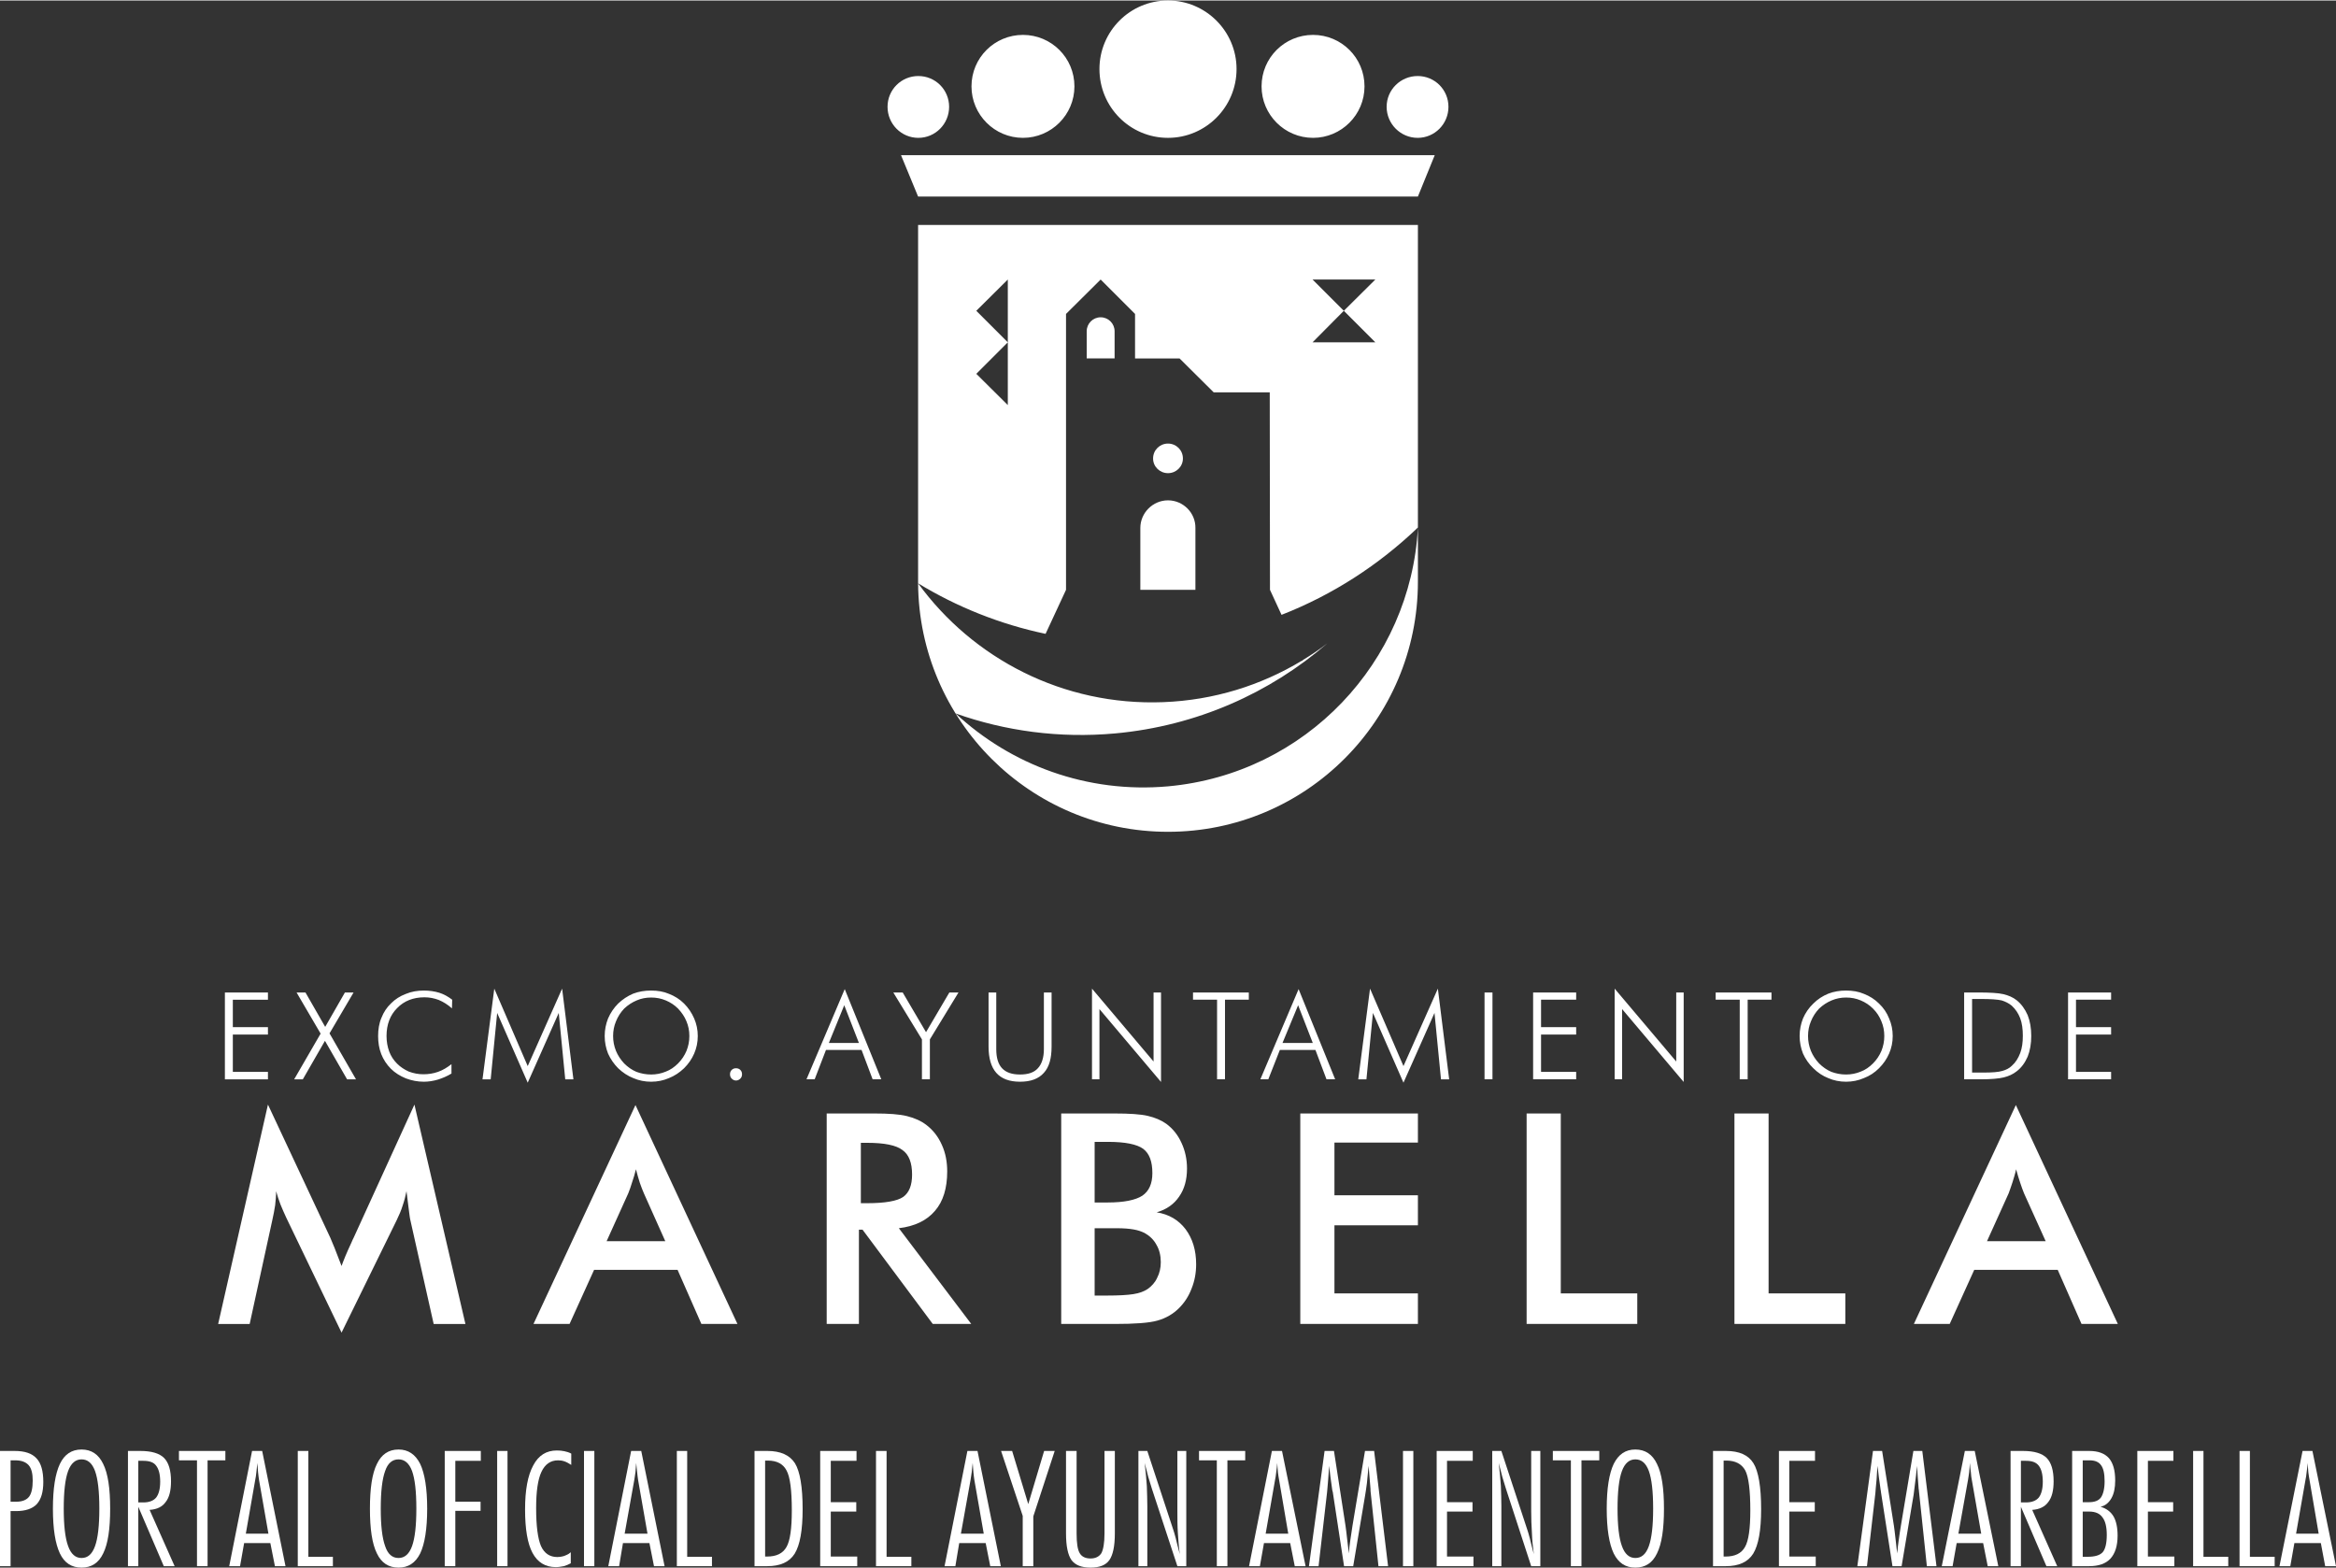 <?xml version="1.0" encoding="UTF-8"?>
<!DOCTYPE svg PUBLIC "-//W3C//DTD SVG 1.1//EN" "http://www.w3.org/Graphics/SVG/1.1/DTD/svg11.dtd">
<!-- Creator: CorelDRAW 2017 -->
<svg xmlns="http://www.w3.org/2000/svg" xml:space="preserve" width="800px" height="537px" version="1.1" shape-rendering="geometricPrecision" text-rendering="geometricPrecision" image-rendering="optimizeQuality" fill-rule="evenodd" clip-rule="evenodd"
viewBox="0 0 9712 6515"
 xmlns:xlink="http://www.w3.org/1999/xlink">
 <rect x="0" y="0" width="9712" height="6515" fill="#333333" stroke="none"/>
 <g id="Capa_x0020_1">
  <g id="_2276426576528">
   <g>
    <path fill="white" d="M3817 933l2078 0 0 1258c-162,155 -354,280 -567,363l-48 -104 -1 -821 -233 0 -142 -141 -185 0 0 -185 -143 -143 -144 143 0 1147 -85 183c-190,-40 -369,-112 -530,-210l0 -7 0 -1483zm2078 1259l0 224 0 0c0,574 -465,1040 -1039,1040 -572,0 -1035,-462 -1039,-1033 228,313 603,510 1019,494 211,-8 407,-70 576,-172l4 0 -1 -2c36,-22 71,-45 104,-71 -239,207 -544,344 -883,375 -232,21 -457,-10 -663,-83 230,214 546,333 883,303 573,-52 1009,-518 1039,-1075zm-1705 -771l0 261 -131 -130 131 -131zm0 0l0 -261 -131 130 131 131zm1528 0l-261 0 130 -131 131 131zm0 -261l-261 0 130 130 131 -130zm-748 1290l-229 0 0 -257c0,-63 52,-115 115,-115 63,0 115,52 114,115l0 257zm-336 -962l0 -113c0,-32 -26,-58 -58,-58l0 0c-32,0 -58,26 -58,58l0 113 116 0zm222 354c34,0 62,27 62,62 0,34 -28,61 -62,61 -34,0 -62,-27 -62,-61 0,-35 28,-62 62,-62zm-1038 -1528c-71,0 -128,57 -128,128 0,71 57,129 128,129 71,0 128,-58 128,-129 0,-71 -57,-128 -128,-128zm435 -171c-118,0 -214,95 -214,214 0,118 96,214 214,214 118,0 214,-96 214,-214 0,-119 -96,-214 -214,-214zm-507 500l2219 0 -70 172 -2078 0 -71 -172zm2148 -329c71,0 128,57 128,128 0,71 -57,129 -128,129 -71,0 -129,-58 -129,-129 0,-71 58,-128 129,-128zm-1038 -314c157,0 285,128 285,285 0,158 -128,286 -285,286 -158,0 -285,-128 -285,-286 0,-157 127,-285 285,-285zm603 143c118,0 214,95 214,214 0,118 -96,214 -214,214 -118,0 -214,-96 -214,-214 0,-119 96,-214 214,-214z"/>
    <path fill="none" d="M5896 2191l-1 1c-30,557 -466,1023 -1039,1075 -337,30 -653,-89 -883,-303 206,73 431,104 663,83 339,-31 644,-168 883,-375 -33,26 -68,49 -104,71l1 2 -4 0c-169,102 -365,164 -576,172 -416,16 -791,-181 -1019,-494 161,98 340,170 530,210l85 -183 0 -1147 144 -143 143 143 0 185 185 0 142 141 233 0 1 821 48 104c213,-83 406,-208 568,-363zm-1706 -770l0 261 -131 -130 131 -131zm0 0l0 -261 -131 130 131 131zm1528 0l-261 0 130 -131 131 131zm0 -261l-261 0 130 130 131 -130zm-748 1290l-229 0 0 -257c0,-63 52,-115 115,-115 63,0 115,52 114,115l0 257zm-336 -962l0 -113c0,-32 -26,-58 -58,-58l0 0c-32,0 -58,26 -58,58l0 113 116 0zm222 354c34,0 62,27 62,62 0,34 -28,61 -62,61 -34,0 -62,-27 -62,-61 0,-35 28,-62 62,-62z"/>
    <path fill="white" fill-rule="nonzero" d="M1706 5070c-2,-7 -4,-25 -8,-56 -3,-26 -6,-47 -8,-64 -4,20 -9,40 -16,60 -6,20 -15,40 -25,61l-229 467 -229 -476c-9,-20 -18,-39 -25,-57 -7,-18 -13,-37 -18,-55 0,19 -2,38 -4,58 -3,20 -7,41 -12,63l-94 431 -131 0 207 -912 259 553c3,8 10,23 18,43 8,20 18,46 29,75 9,-25 22,-57 40,-95 5,-11 8,-19 11,-24l252 -552 212 912 -132 0 -97 -432zm816 88l244 0 -89 -199c-6,-13 -11,-28 -17,-44 -5,-17 -11,-35 -16,-56 -5,20 -10,37 -16,54 -5,16 -10,32 -16,46l-90 199zm394 344l-99 -225 -347 0 -102 225 -150 0 424 -910 424 910 -150 0zm663 -502l26 0c75,0 125,-9 150,-26 25,-18 37,-49 37,-93 0,-49 -13,-83 -40,-102 -26,-20 -75,-30 -147,-30l-26 0 0 251zm-8 110l0 392 -134 0 0 -875 198 0c59,0 104,3 136,11 32,8 59,20 82,38 27,21 48,48 63,82 15,33 22,70 22,110 0,70 -17,125 -51,164 -34,40 -84,64 -150,72l301 398 -160 0 -292 -392 -15 0zm980 -113l55 0c67,0 115,-10 143,-28 28,-19 42,-50 42,-94 0,-48 -12,-81 -38,-101 -26,-19 -75,-29 -147,-29l-55 0 0 252zm0 387l49 0c50,0 87,-2 112,-6 25,-4 44,-11 59,-21 17,-12 31,-27 40,-47 10,-19 15,-41 15,-65 0,-27 -6,-52 -18,-72 -11,-21 -28,-37 -49,-49 -14,-7 -29,-12 -47,-15 -17,-3 -40,-5 -69,-5l-43 0 -49 0 0 280zm-139 118l0 -875 221 0c63,0 109,3 139,10 30,7 56,18 77,33 27,20 48,46 63,79 15,32 23,68 23,107 0,47 -11,86 -33,117 -21,31 -52,53 -93,65 51,8 91,32 120,70 29,39 44,87 44,146 0,35 -6,69 -19,101 -12,32 -30,59 -52,81 -24,24 -54,42 -90,52 -35,10 -95,14 -178,14l-222 0zm994 0l0 -875 489 0 0 121 -347 0 0 219 347 0 0 125 -347 0 0 283 347 0 0 127 -489 0zm941 0l0 -875 142 0 0 748 318 0 0 127 -460 0zm864 0l0 -875 142 0 0 748 319 0 0 127 -461 0zm1050 -344l244 0 -90 -199c-5,-13 -11,-28 -16,-44 -6,-17 -11,-35 -17,-56 -4,20 -10,37 -15,54 -5,16 -11,32 -16,46l-90 199zm393 344l-99 -225 -347 0 -102 225 -149 0 424 -910 424 910 -151 0zm-7719 -1017l0 -361 179 0 0 30 -146 0 0 114 146 0 0 31 -146 0 0 155 146 0 0 31 -179 0zm324 0l-36 0 110 -190 -100 -171 37 0 82 143 82 -143 36 0 -100 170 110 191 -37 0 -92 -160 -92 160zm620 -295c-18,-16 -36,-27 -55,-35 -19,-7 -38,-11 -59,-11 -47,0 -85,15 -114,45 -29,29 -44,68 -44,116 0,23 4,45 11,64 7,19 18,36 33,51 14,14 31,25 49,33 19,7 39,11 60,11 21,0 41,-3 61,-10 20,-7 38,-18 56,-32l0 39c-18,11 -37,19 -56,25 -20,6 -40,9 -59,9 -26,0 -51,-5 -75,-14 -24,-10 -45,-23 -62,-40 -17,-17 -31,-38 -40,-61 -9,-23 -13,-48 -13,-75 0,-27 4,-53 14,-76 9,-23 22,-43 40,-60 17,-17 37,-30 61,-39 24,-10 49,-14 75,-14 23,0 44,3 64,9 19,6 37,16 54,29l-1 36zm315 309l-127 -290 -27 276 -34 0 49 -377 139 322 143 -322 47 377 -34 0 -27 -276 -129 290zm513 -34c21,0 42,-4 61,-12 19,-7 36,-19 51,-34 15,-15 27,-33 35,-52 8,-20 12,-40 12,-62 0,-22 -4,-42 -12,-61 -8,-20 -20,-37 -35,-53 -15,-15 -32,-26 -51,-34 -19,-8 -39,-12 -61,-12 -21,0 -42,4 -60,12 -19,8 -36,19 -52,34 -15,16 -26,33 -34,53 -8,19 -12,39 -12,61 0,22 4,42 12,62 8,19 19,36 34,52 15,15 32,27 51,35 19,7 39,11 61,11zm194 -160c0,26 -5,50 -15,73 -10,23 -24,43 -42,61 -19,18 -40,32 -63,41 -23,10 -48,15 -74,15 -26,0 -51,-5 -74,-15 -23,-9 -44,-23 -63,-41 -18,-18 -32,-39 -42,-61 -9,-23 -14,-47 -14,-73 0,-26 5,-50 14,-73 10,-23 24,-44 42,-62 19,-18 39,-31 62,-41 24,-9 48,-13 75,-13 27,0 52,4 75,14 23,9 44,22 62,40 18,18 32,39 42,62 10,23 15,47 15,73zm134 159c0,-7 2,-13 7,-18 5,-5 11,-7 18,-7 7,0 13,2 18,7 5,5 7,11 7,18 0,7 -2,13 -7,18 -5,5 -11,8 -18,8 -7,0 -13,-3 -18,-8 -5,-5 -7,-11 -7,-18zm4640 1c21,0 42,-4 61,-12 19,-7 36,-19 51,-34 15,-15 27,-33 35,-52 8,-20 12,-40 12,-62 0,-22 -4,-42 -12,-61 -8,-20 -19,-37 -35,-53 -15,-15 -32,-26 -51,-34 -19,-8 -39,-12 -61,-12 -21,0 -41,4 -60,12 -19,8 -36,19 -52,34 -15,16 -26,33 -34,53 -8,19 -12,39 -12,61 0,22 4,42 12,62 8,19 19,36 34,52 15,15 32,27 51,35 19,7 39,11 61,11zm194 -160c0,26 -5,50 -15,73 -10,23 -24,43 -42,61 -18,18 -39,32 -63,41 -23,10 -48,15 -74,15 -26,0 -51,-5 -74,-15 -23,-9 -44,-23 -62,-41 -19,-18 -33,-39 -43,-61 -9,-23 -14,-47 -14,-73 0,-26 5,-50 14,-73 10,-23 24,-44 43,-62 18,-18 38,-31 62,-41 23,-9 48,-13 74,-13 27,0 52,4 75,14 23,9 44,22 62,40 19,18 33,39 42,62 10,23 15,47 15,73zm330 152l46 0c38,0 64,-2 80,-7 15,-4 29,-11 39,-21 16,-14 27,-32 35,-53 8,-21 11,-45 11,-72 0,-27 -3,-52 -11,-73 -8,-21 -20,-38 -35,-52 -12,-10 -26,-17 -42,-22 -17,-4 -46,-6 -87,-6l-6 0 -30 0 0 306zm-33 28l0 -361 57 0c50,0 85,2 106,7 21,5 40,13 55,25 20,16 35,37 46,62 10,25 15,54 15,87 0,32 -5,61 -15,86 -11,25 -26,46 -46,61 -15,12 -33,20 -53,25 -20,5 -53,8 -97,8l-11 0 -57 0zm432 0l0 -361 179 0 0 30 -146 0 0 114 146 0 0 31 -146 0 0 155 146 0 0 31 -179 0zm-5152 -151l125 0 -61 -157 -64 157zm-93 151l159 -375 152 375 -36 0 -46 -122 -148 0 -47 122 -34 0zm480 0l0 -166 -119 -195 39 0 97 165 97 -165 38 0 -119 195 0 166 -33 0zm277 -361l32 0 0 236c0,35 8,62 24,79 17,18 42,26 75,26 33,0 58,-8 74,-26 16,-17 25,-44 25,-79l0 -236 32 0 0 225c0,49 -10,85 -32,109 -22,25 -55,37 -99,37 -44,0 -77,-12 -99,-37 -21,-24 -32,-60 -32,-109l0 -225zm430 361l0 -377 256 303 0 -287 31 0 0 372 -256 -303 0 292 -31 0zm520 0l0 -331 -100 0 0 -30 232 0 0 30 -99 0 0 331 -33 0zm272 -151l126 0 -61 -157 -65 157zm-92 151l159 -375 152 375 -36 0 -46 -122 -148 0 -48 122 -33 0zm595 14l-127 -290 -27 276 -34 0 49 -377 139 322 143 -322 47 377 -34 0 -27 -276 -129 290zm337 -14l0 -361 33 0 0 361 -33 0zm202 0l0 -361 179 0 0 30 -146 0 0 114 146 0 0 31 -146 0 0 155 146 0 0 31 -179 0zm339 0l0 -377 256 303 0 -287 31 0 0 372 -256 -303 0 292 -31 0zm520 0l0 -331 -100 0 0 -30 232 0 0 30 -99 0 0 331 -33 0z"/>
   </g>
   <path fill="white" fill-rule="nonzero" d="M44 6069l0 172 24 0c24,0 42,-7 53,-21 10,-13 15,-36 15,-67 0,-29 -5,-50 -17,-64 -12,-13 -30,-20 -55,-20l-20 0zm-44 -39l61 0c42,0 72,10 91,31 19,20 28,53 28,98 0,42 -9,72 -27,92 -18,19 -47,29 -86,29l-23 0 0 229 -44 0 0 -479z"/>
   <path id="1" fill="white" fill-rule="nonzero" d="M339 6065c-25,0 -44,16 -56,49 -12,33 -18,85 -18,156 0,70 6,122 18,155 12,34 31,50 56,50 26,0 44,-16 56,-49 12,-33 18,-85 18,-156 0,-72 -6,-124 -18,-157 -12,-32 -30,-48 -56,-48zm-119 205c0,-84 10,-146 29,-186 19,-40 49,-60 90,-60 41,0 71,20 90,60 20,40 29,102 29,186 0,84 -9,146 -29,186 -19,40 -49,59 -90,59 -41,0 -71,-19 -90,-59 -19,-40 -29,-102 -29,-186z"/>
   <path id="2" fill="white" fill-rule="nonzero" d="M575 6071l0 173 21 0c24,0 42,-7 53,-20 11,-14 17,-36 17,-66 0,-31 -6,-53 -17,-67 -10,-14 -28,-20 -53,-20l-21 0zm-43 -41l52 0c46,0 79,10 98,29 19,19 29,51 29,97 0,38 -7,67 -22,86 -14,20 -36,31 -67,33l104 234 -45 0 -106 -247 0 247 -43 0 0 -479z"/>
   <polygon id="3" fill="white" fill-rule="nonzero" points="819,6069 744,6069 744,6030 937,6030 937,6069 863,6069 863,6509 819,6509 "/>
   <path id="4" fill="white" fill-rule="nonzero" d="M1061 6151l-39 223 94 0 -39 -223c-1,-9 -3,-19 -4,-32 -1,-12 -2,-25 -3,-39 -1,13 -3,26 -4,38 -1,12 -3,23 -5,33zm-13 -121l42 0 97 479 -44 0 -19 -96 -109 0 -17 96 -45 0 95 -479z"/>
   <polygon id="5" fill="white" fill-rule="nonzero" points="1238,6030 1282,6030 1282,6470 1384,6470 1384,6509 1238,6509 "/>
   <path id="6" fill="white" fill-rule="nonzero" d="M1657 6065c-26,0 -45,16 -56,49 -12,33 -18,85 -18,156 0,70 6,122 18,155 11,34 30,50 56,50 25,0 44,-16 56,-49 12,-33 18,-85 18,-156 0,-72 -6,-124 -18,-157 -12,-32 -31,-48 -56,-48zm-119 205c0,-84 9,-146 29,-186 19,-40 49,-60 90,-60 40,0 70,20 90,60 19,40 29,102 29,186 0,84 -10,146 -29,186 -20,40 -50,59 -90,59 -41,0 -71,-19 -90,-59 -20,-40 -29,-102 -29,-186z"/>
   <polygon id="7" fill="white" fill-rule="nonzero" points="1849,6030 1999,6030 1999,6071 1893,6071 1893,6241 1998,6241 1998,6279 1893,6279 1893,6509 1849,6509 "/>
   <polygon id="8" fill="white" fill-rule="nonzero" points="2067,6509 2067,6030 2110,6030 2110,6509 "/>
   <path id="9" fill="white" fill-rule="nonzero" d="M2373 6497c-9,5 -19,9 -29,12 -11,2 -22,4 -33,4 -44,0 -76,-20 -97,-59 -21,-39 -31,-100 -31,-181 0,-80 11,-141 34,-183 22,-42 55,-62 98,-62 11,0 22,1 31,3 10,2 20,5 29,10l0 47c-11,-7 -20,-12 -29,-15 -9,-3 -17,-4 -26,-4 -31,0 -54,16 -69,48 -15,32 -22,82 -22,151 0,74 7,126 20,157 14,31 37,46 68,46 7,0 13,-1 19,-2 6,-1 12,-3 18,-6 3,-1 6,-3 10,-5 3,-2 6,-5 9,-7l0 46z"/>
   <polygon id="10" fill="white" fill-rule="nonzero" points="2428,6509 2428,6030 2471,6030 2471,6509 "/>
   <path id="11" fill="white" fill-rule="nonzero" d="M2637 6151l-40 223 95 0 -39 -223c-1,-9 -3,-19 -4,-32 -1,-12 -3,-25 -4,-39 -1,13 -2,26 -3,38 -2,12 -3,23 -5,33zm-13 -121l42 0 97 479 -44 0 -19 -96 -110 0 -16 96 -45 0 95 -479z"/>
   <polygon id="12" fill="white" fill-rule="nonzero" points="2814,6030 2857,6030 2857,6470 2960,6470 2960,6509 2814,6509 "/>
   <path id="13" fill="white" fill-rule="nonzero" d="M3181 6070l0 399 8 0c39,0 66,-13 81,-40 15,-26 22,-77 22,-152 0,-83 -7,-139 -22,-166 -14,-27 -40,-41 -78,-41l-11 0zm-44 -40l54 0c54,0 92,17 114,51 21,34 32,98 32,191 0,88 -11,149 -33,185 -22,35 -60,52 -114,52l-53 0 0 -479z"/>
   <polygon id="14" fill="white" fill-rule="nonzero" points="3410,6030 3561,6030 3561,6071 3454,6071 3454,6243 3560,6243 3560,6282 3454,6282 3454,6469 3564,6469 3564,6509 3410,6509 "/>
   <polygon id="15" fill="white" fill-rule="nonzero" points="3642,6030 3686,6030 3686,6470 3789,6470 3789,6509 3642,6509 "/>
   <path id="16" fill="white" fill-rule="nonzero" d="M4035 6151l-40 223 95 0 -39 -223c-1,-9 -3,-19 -4,-32 -1,-12 -2,-25 -3,-39 -1,13 -3,26 -4,38 -2,12 -3,23 -5,33zm-13 -121l42 0 97 479 -44 0 -19 -96 -110 0 -16 96 -45 0 95 -479z"/>
   <polygon id="17" fill="white" fill-rule="nonzero" points="4252,6300 4162,6030 4208,6030 4275,6251 4341,6030 4385,6030 4296,6302 4296,6509 4252,6509 "/>
   <path id="18" fill="white" fill-rule="nonzero" d="M4432 6030l44 0 0 343c0,40 4,67 13,82 8,14 23,22 45,22 21,0 36,-8 45,-22 8,-15 13,-42 13,-82l0 -343 43 0 0 343c0,53 -8,90 -23,111 -15,21 -41,31 -78,31 -37,0 -63,-10 -79,-31 -15,-21 -23,-58 -23,-111l0 -343z"/>
   <path id="19" fill="white" fill-rule="nonzero" d="M4733 6030l37 0 108 328c2,5 5,16 10,34 4,18 10,40 17,67 -4,-29 -6,-58 -8,-88 -2,-30 -2,-61 -2,-93l0 -248 37 0 0 479 -37 0 -106 -322c-5,-15 -10,-32 -15,-49 -4,-17 -9,-36 -15,-58 4,34 7,66 9,96 1,30 2,58 2,83l0 250 -37 0 0 -479z"/>
   <polygon id="20" fill="white" fill-rule="nonzero" points="5059,6069 4985,6069 4985,6030 5177,6030 5177,6069 5103,6069 5103,6509 5059,6509 "/>
   <path id="21" fill="white" fill-rule="nonzero" d="M5301 6151l-39 223 94 0 -38 -223c-2,-9 -3,-19 -5,-32 -1,-12 -2,-25 -3,-39 -1,13 -2,26 -4,38 -1,12 -3,23 -5,33zm-13 -121l42 0 98 479 -45 0 -19 -96 -109 0 -17 96 -45 0 95 -479z"/>
   <path id="22" fill="white" fill-rule="nonzero" d="M5507 6030l39 0 48 311c1,5 4,30 9,74 2,17 4,31 5,41 1,-17 3,-36 6,-55 3,-19 6,-39 9,-60l52 -311 38 0 58 479 -40 0 -33 -313c0,-2 0,-4 0,-7 -3,-36 -6,-68 -8,-97 -3,29 -5,53 -7,72 -2,18 -5,34 -7,48l-50 297 -38 0 -47 -309c-1,-1 -1,-4 -2,-7 -6,-39 -10,-73 -13,-101 -1,14 -2,33 -4,56 -3,33 -4,52 -5,57l-35 304 -40 0 65 -479z"/>
   <polygon id="23" fill="white" fill-rule="nonzero" points="5833,6509 5833,6030 5876,6030 5876,6509 "/>
   <polygon id="24" fill="white" fill-rule="nonzero" points="5973,6030 6123,6030 6123,6071 6016,6071 6016,6243 6122,6243 6122,6282 6016,6282 6016,6469 6126,6469 6126,6509 5973,6509 "/>
   <path id="25" fill="white" fill-rule="nonzero" d="M6204 6030l38 0 108 328c2,5 5,16 10,34 4,18 10,40 17,67 -4,-29 -7,-58 -8,-88 -2,-30 -3,-61 -3,-93l0 -248 38 0 0 479 -38 0 -105 -322c-5,-15 -10,-32 -15,-49 -4,-17 -9,-36 -15,-58 4,34 7,66 9,96 1,30 2,58 2,83l0 250 -38 0 0 -479z"/>
   <polygon id="26" fill="white" fill-rule="nonzero" points="6531,6069 6456,6069 6456,6030 6649,6030 6649,6069 6575,6069 6575,6509 6531,6509 "/>
   <path id="27" fill="white" fill-rule="nonzero" d="M6799 6065c-25,0 -44,16 -56,49 -12,33 -18,85 -18,156 0,70 6,122 18,155 12,34 31,50 56,50 26,0 44,-16 56,-49 12,-33 18,-85 18,-156 0,-72 -6,-124 -18,-157 -12,-32 -30,-48 -56,-48zm-119 205c0,-84 10,-146 29,-186 20,-40 49,-60 90,-60 41,0 71,20 90,60 20,40 29,102 29,186 0,84 -9,146 -29,186 -19,40 -49,59 -90,59 -41,0 -70,-19 -90,-59 -19,-40 -29,-102 -29,-186z"/>
   <path id="28" fill="white" fill-rule="nonzero" d="M7166 6070l0 399 8 0c39,0 66,-13 81,-40 15,-26 22,-77 22,-152 0,-83 -7,-139 -21,-166 -15,-27 -41,-41 -79,-41l-11 0zm-44 -40l54 0c55,0 93,17 114,51 21,34 32,98 32,191 0,88 -11,149 -33,185 -22,35 -60,52 -114,52l-53 0 0 -479z"/>
   <polygon id="29" fill="white" fill-rule="nonzero" points="7396,6030 7546,6030 7546,6071 7439,6071 7439,6243 7545,6243 7545,6282 7439,6282 7439,6469 7549,6469 7549,6509 7396,6509 "/>
   <path id="30" fill="white" fill-rule="nonzero" d="M7787 6030l38 0 49 311c1,5 4,30 9,74 2,17 3,31 5,41 1,-17 3,-36 6,-55 2,-19 6,-39 9,-60l52 -311 37 0 59 479 -40 0 -33 -313c0,-2 0,-4 -1,-7 -3,-36 -5,-68 -7,-97 -3,29 -5,53 -8,72 -2,18 -4,34 -6,48l-50 297 -38 0 -48 -309c0,-1 0,-4 -1,-7 -6,-39 -10,-73 -13,-101 -1,14 -3,33 -4,56 -3,33 -5,52 -5,57l-35 304 -40 0 65 -479z"/>
   <path id="31" fill="white" fill-rule="nonzero" d="M8182 6151l-40 223 95 0 -39 -223c-2,-9 -3,-19 -4,-32 -2,-12 -3,-25 -4,-39 -1,13 -2,26 -3,38 -2,12 -3,23 -5,33zm-13 -121l41 0 98 479 -44 0 -19 -96 -110 0 -17 96 -45 0 96 -479z"/>
   <path id="32" fill="white" fill-rule="nonzero" d="M8402 6071l0 173 21 0c24,0 42,-7 53,-20 11,-14 17,-36 17,-66 0,-31 -6,-53 -17,-67 -11,-14 -28,-20 -53,-20l-21 0zm-43 -41l52 0c46,0 79,10 98,29 19,19 29,51 29,97 0,38 -7,67 -22,86 -14,20 -37,31 -67,33l104 234 -45 0 -106 -247 0 247 -43 0 0 -479z"/>
   <path id="33" fill="white" fill-rule="nonzero" d="M8659 6069l0 174 26 0c23,0 40,-6 50,-20 9,-13 15,-36 15,-67 0,-32 -5,-54 -15,-67 -9,-13 -25,-20 -47,-20l-29 0zm0 213l0 188 20 0c30,0 51,-6 63,-19 11,-13 17,-37 17,-72 0,-33 -6,-58 -18,-73 -11,-16 -30,-24 -55,-24l-27 0zm-44 -252l71 0c37,0 64,10 82,30 17,20 26,50 26,93 0,30 -5,55 -16,74 -11,19 -26,31 -45,35 24,7 42,20 54,40 11,19 17,46 17,80 0,42 -10,74 -30,96 -20,21 -49,31 -89,31l-70 0 0 -479z"/>
   <polygon id="34" fill="white" fill-rule="nonzero" points="8886,6030 9036,6030 9036,6071 8930,6071 8930,6243 9035,6243 9035,6282 8930,6282 8930,6469 9040,6469 9040,6509 8886,6509 "/>
   <polygon id="35" fill="white" fill-rule="nonzero" points="9118,6030 9161,6030 9161,6470 9264,6470 9264,6509 9118,6509 "/>
   <polygon id="36" fill="white" fill-rule="nonzero" points="9311,6030 9354,6030 9354,6470 9457,6470 9457,6509 9311,6509 "/>
   <path id="37" fill="white" fill-rule="nonzero" d="M9585 6151l-39 223 94 0 -38 -223c-2,-9 -3,-19 -5,-32 -1,-12 -2,-25 -3,-39 -1,13 -2,26 -4,38 -1,12 -3,23 -5,33zm-12 -121l41 0 98 479 -45 0 -18 -96 -110 0 -17 96 -45 0 96 -479z"/>
  </g>
 </g>
</svg>

